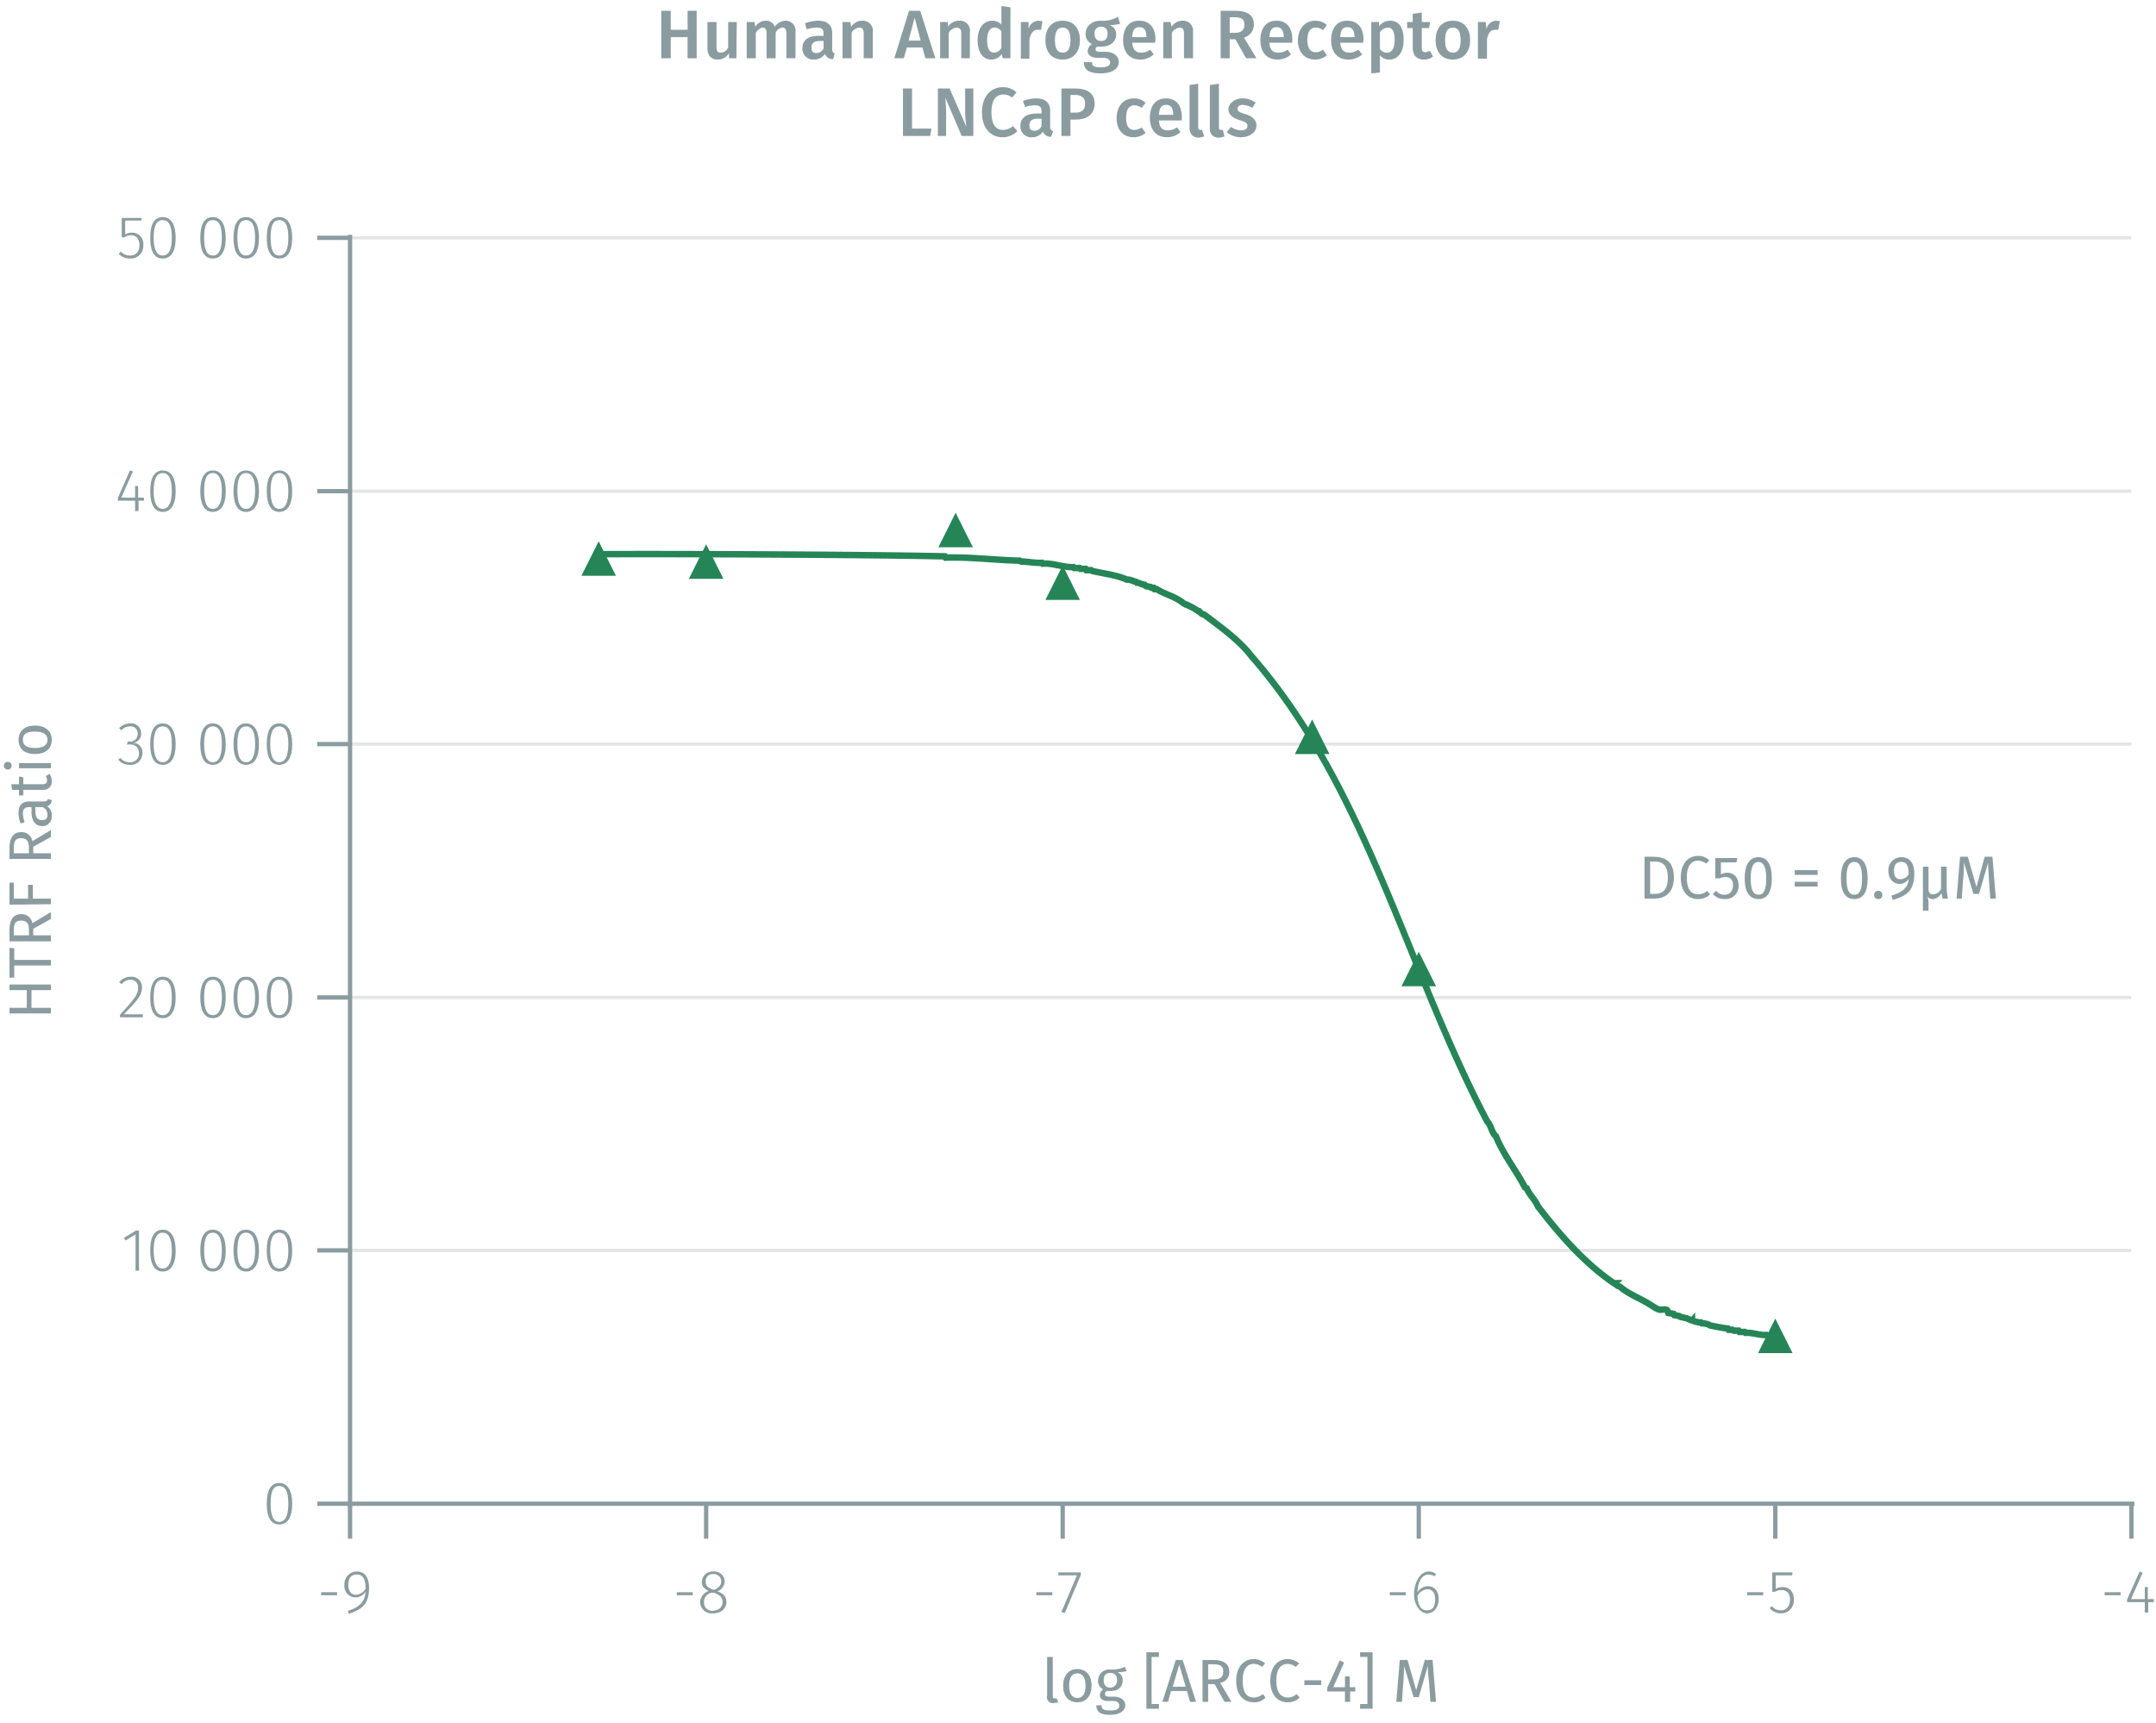 <svg id="Calque_1" data-name="Calque 1" xmlns="http://www.w3.org/2000/svg" xmlns:xlink="http://www.w3.org/1999/xlink" viewBox="0 0 499.5 399.2"><defs><symbol id="_10-dark-green-triangle" data-name="10-dark-green-triangle" viewBox="0 0 8 8"><polyline points="4 0 8 8 0 8" fill="#268557" fill-rule="evenodd"/></symbol></defs><line x1="81.1" y1="289.7" x2="493.8" y2="289.7" fill="none" stroke="#e5e5e5" stroke-miterlimit="10" stroke-width="0.75"/><line x1="81.1" y1="231.1" x2="493.8" y2="231.1" fill="none" stroke="#e5e5e5" stroke-miterlimit="10" stroke-width="0.75"/><line x1="81.1" y1="172.4" x2="493.8" y2="172.4" fill="none" stroke="#e5e5e5" stroke-miterlimit="10" stroke-width="0.75"/><line x1="81.1" y1="113.8" x2="493.8" y2="113.8" fill="none" stroke="#e5e5e5" stroke-miterlimit="10" stroke-width="0.75"/><line x1="81.1" y1="55.1" x2="493.8" y2="55.1" fill="none" stroke="#e5e5e5" stroke-miterlimit="10" stroke-width="0.75"/><path d="M74.4,368.9h3.7v.7H74.4Z" fill="#8b9ca0"/><path d="M85.5,367.9c0,3.7-1.6,5-4.7,6l-.2-.7c2.4-.7,3.9-1.9,4.1-4.4a2.9,2.9,0,0,1-2.3,1.3,2.6,2.6,0,0,1-2.6-2.9,2.9,2.9,0,0,1,2.9-3.1C84.6,364.1,85.5,365.6,85.5,367.9Zm-.8.2c0-2.2-.6-3.3-2-3.3s-2,.9-2,2.4.7,2.3,1.8,2.3A2.9,2.9,0,0,0,84.7,368.1Z" fill="#8b9ca0"/><path d="M156.8,368.9h3.7v.7h-3.7Z" fill="#8b9ca0"/><path d="M168.3,371.2c0,1.5-1.3,2.6-3.1,2.6a2.7,2.7,0,0,1-3-2.6,2.9,2.9,0,0,1,2-2.6c-1.1-.5-1.6-1.1-1.6-2.1a2.5,2.5,0,0,1,2.7-2.4,2.4,2.4,0,0,1,2.6,2.3,2.6,2.6,0,0,1-1.7,2.3C167.6,369.2,168.3,369.9,168.3,371.2Zm-.9,0c0-1.2-.6-1.6-2-2.2h-.5a2.2,2.2,0,0,0-1.8,2.3,1.9,1.9,0,0,0,2.1,1.9C166.5,373.1,167.4,372.4,167.4,371.2Zm-2.2-2.9h.4c1-.5,1.5-1.1,1.5-1.9a1.7,1.7,0,0,0-1.8-1.7,1.6,1.6,0,0,0-1.8,1.7C163.5,367.4,163.9,367.8,165.2,368.3Z" fill="#8b9ca0"/><path d="M240.1,368.9h3.7v.7h-3.7Z" fill="#8b9ca0"/><path d="M250.4,364.9l-3.7,8.8-.8-.2,3.6-8.5h-4.3v-.7h5.2Z" fill="#8b9ca0"/><path d="M322,368.9h3.7v.7H322Z" fill="#8b9ca0"/><path d="M333.3,370.5c0,2-1.2,3.3-2.7,3.3s-3-1.9-3-4.4,1.3-5.3,3.4-5.3a2.5,2.5,0,0,1,1.7.6l-.3.5a3.7,3.7,0,0,0-1.4-.4c-1.6,0-2.5,1.7-2.6,4.1a3,3,0,0,1,2.4-1.4C332.2,367.5,333.3,368.5,333.3,370.5Zm-.8,0c0-1.6-.8-2.3-1.8-2.3a2.8,2.8,0,0,0-2.3,1.6c.1,2,.7,3.3,2.2,3.3S332.5,372,332.5,370.5Z" fill="#8b9ca0"/><path d="M404.8,368.9h3.7v.7h-3.7Z" fill="#8b9ca0"/><path d="M415.2,365h-3.8v3.1a3.4,3.4,0,0,1,1.6-.4c1.6,0,2.6,1.1,2.6,2.9a3,3,0,0,1-3,3.2,3.4,3.4,0,0,1-2.6-1.2l.5-.5a2.5,2.5,0,0,0,2.1,1c1.3,0,2.1-1,2.1-2.5s-.8-2.2-1.9-2.2a3.2,3.2,0,0,0-1.6.4h-.6v-4.5h4.7Z" fill="#8b9ca0"/><path d="M487.6,368.9h3.7v.7h-3.7Z" fill="#8b9ca0"/><path d="M499,371.2h-1.3v2.4h-.8v-2.4h-4.1v-.6l2.9-6.5.7.3-2.7,6.1h3.2v-2.8h.7v2.8H499Z" fill="#8b9ca0"/><path d="M493.8,348.4v8.1m-82.5-8.1v8.1m-82.6-8.1v8.1m-82.5-8.1v8.1m-82.6-8.1v8.1m-82.5-8.1v8.1m-.7-8.1H494.5" fill="none" stroke="#8b9ca0" stroke-miterlimit="10"/><path d="M67.7,348.4c0,3.2-1.1,4.8-3,4.8s-2.9-1.6-2.9-4.8,1-4.8,2.9-4.8S67.7,345.3,67.7,348.4Zm-5,0c0,2.9.7,4.2,2,4.2s2.1-1.3,2.1-4.2-.7-4.1-2.1-4.1S62.7,345.5,62.7,348.4Z" fill="#8b9ca0"/><path d="M32.2,294.4h-.8V286l-2.3,1.4-.4-.6,2.8-1.7h.7Z" fill="#8b9ca0"/><path d="M40.7,289.8c0,3.1-1.1,4.8-3,4.8s-2.9-1.7-2.9-4.9,1-4.8,2.9-4.8S40.7,286.6,40.7,289.8Zm-5.1-.1c0,2.9.8,4.2,2.1,4.2s2.1-1.3,2.1-4.1-.7-4.2-2.1-4.2S35.6,286.9,35.6,289.7Z" fill="#8b9ca0"/><path d="M52.3,289.8c0,3.1-1.1,4.8-3,4.8s-2.9-1.7-2.9-4.9,1-4.8,2.9-4.8S52.3,286.6,52.3,289.8Zm-5-.1c0,2.9.7,4.2,2,4.2s2.1-1.3,2.1-4.1-.7-4.2-2.1-4.2S47.3,286.9,47.3,289.7Z" fill="#8b9ca0"/><path d="M60,289.8c0,3.1-1.1,4.8-3,4.8s-2.9-1.7-2.9-4.9,1-4.8,2.9-4.8S60,286.6,60,289.8Zm-5-.1c0,2.9.7,4.2,2,4.2s2.1-1.3,2.1-4.1-.7-4.2-2.1-4.2S55,286.9,55,289.7Z" fill="#8b9ca0"/><path d="M67.7,289.8c0,3.1-1.1,4.8-3,4.8s-2.9-1.7-2.9-4.9,1-4.8,2.9-4.8S67.7,286.6,67.7,289.8Zm-5.1-.1c0,2.9.8,4.2,2.1,4.2s2.1-1.3,2.1-4.1-.7-4.2-2.1-4.2S62.6,286.9,62.6,289.7Z" fill="#8b9ca0"/><path d="M32.9,228.7c0,1.9-1,3-4.2,6.3h4.4v.7H27.8v-.6c3.4-3.7,4.2-4.7,4.2-6.3a1.7,1.7,0,0,0-1.7-1.8,2.5,2.5,0,0,0-2.1,1l-.6-.4a3.4,3.4,0,0,1,2.7-1.3A2.4,2.4,0,0,1,32.9,228.7Z" fill="#8b9ca0"/><path d="M40.7,231.1c0,3.1-1.1,4.8-3,4.8s-2.9-1.7-2.9-4.8,1-4.8,2.9-4.8S40.7,227.9,40.7,231.1Zm-5.1,0c0,2.9.8,4.1,2.1,4.1s2.1-1.2,2.1-4.1-.7-4.1-2.1-4.1S35.6,228.2,35.6,231.1Z" fill="#8b9ca0"/><path d="M52.3,231.1c0,3.1-1.1,4.8-3,4.8s-2.9-1.7-2.9-4.8,1-4.8,2.9-4.8S52.3,227.9,52.3,231.1Zm-5,0c0,2.9.7,4.1,2,4.1s2.1-1.2,2.1-4.1-.7-4.1-2.1-4.1S47.3,228.2,47.3,231.1Z" fill="#8b9ca0"/><path d="M60,231.1c0,3.1-1.1,4.8-3,4.8s-2.9-1.7-2.9-4.8,1-4.8,2.9-4.8S60,227.9,60,231.1Zm-5,0c0,2.9.7,4.1,2,4.1s2.1-1.2,2.1-4.1S58.4,227,57,227,55,228.2,55,231.1Z" fill="#8b9ca0"/><path d="M67.7,231.1c0,3.1-1.1,4.8-3,4.8s-2.9-1.7-2.9-4.8,1-4.8,2.9-4.8S67.7,227.9,67.7,231.1Zm-5,0c0,2.9.7,4.1,2,4.1s2.1-1.2,2.1-4.1-.7-4.1-2.1-4.1S62.7,228.2,62.7,231.1Z" fill="#8b9ca0"/><path d="M32.7,169.9a2.1,2.1,0,0,1-1.8,2.2,2.2,2.2,0,0,1,2.1,2.4,2.7,2.7,0,0,1-3,2.7,3.2,3.2,0,0,1-2.6-1.2l.5-.4a2.6,2.6,0,0,0,2.1,1,2,2,0,0,0,2.2-2.1,1.9,1.9,0,0,0-2.1-2h-.7l.2-.7H30a1.7,1.7,0,0,0,1.9-1.8,1.6,1.6,0,0,0-1.8-1.7,2.7,2.7,0,0,0-2,.9l-.5-.5a3.6,3.6,0,0,1,2.6-1.1A2.3,2.3,0,0,1,32.7,169.9Z" fill="#8b9ca0"/><path d="M40.7,172.4c0,3.2-1.1,4.8-3,4.8s-2.9-1.6-2.9-4.8,1-4.8,2.9-4.8S40.7,169.3,40.7,172.4Zm-5.1,0c0,2.9.8,4.2,2.1,4.2s2.1-1.3,2.1-4.2-.7-4.1-2.1-4.1S35.6,169.6,35.6,172.4Z" fill="#8b9ca0"/><path d="M52.3,172.4c0,3.2-1.1,4.8-3,4.8s-2.9-1.6-2.9-4.8,1-4.8,2.9-4.8S52.3,169.3,52.3,172.4Zm-5,0c0,2.9.7,4.2,2,4.2s2.1-1.3,2.1-4.2-.7-4.1-2.1-4.1S47.3,169.6,47.3,172.4Z" fill="#8b9ca0"/><path d="M60,172.4c0,3.2-1.1,4.8-3,4.8s-2.9-1.6-2.9-4.8,1-4.8,2.9-4.8S60,169.3,60,172.4Zm-5,0c0,2.9.7,4.2,2,4.2s2.1-1.3,2.1-4.2-.7-4.1-2.1-4.1S55,169.6,55,172.4Z" fill="#8b9ca0"/><path d="M67.7,172.4c0,3.2-1.1,4.8-3,4.8s-2.9-1.6-2.9-4.8,1-4.8,2.9-4.8S67.7,169.3,67.7,172.4Zm-5.1,0c0,2.9.8,4.2,2.1,4.2s2.1-1.3,2.1-4.2-.7-4.1-2.1-4.1S62.6,169.6,62.6,172.4Z" fill="#8b9ca0"/><path d="M33.4,116H32.1v2.4h-.8V116h-4v-.6l2.8-6.4.7.2-2.7,6.1h3.2v-2.7h.7v2.7h1.3Z" fill="#8b9ca0"/><path d="M40.7,113.8c0,3.1-1.1,4.8-3,4.8s-2.9-1.7-2.9-4.8,1-4.8,2.9-4.8S40.7,110.6,40.7,113.8Zm-5.1,0c0,2.8.8,4.1,2.1,4.1s2.1-1.3,2.1-4.1-.7-4.2-2.1-4.2S35.6,110.9,35.6,113.8Z" fill="#8b9ca0"/><path d="M52.3,113.8c0,3.1-1.1,4.8-3,4.8s-2.9-1.7-2.9-4.8,1-4.8,2.9-4.8S52.3,110.6,52.3,113.8Zm-5,0c0,2.8.7,4.1,2,4.1s2.1-1.3,2.1-4.1-.7-4.2-2.1-4.2S47.3,110.9,47.3,113.8Z" fill="#8b9ca0"/><path d="M60,113.8c0,3.1-1.1,4.8-3,4.8s-2.9-1.7-2.9-4.8,1-4.8,2.9-4.8S60,110.6,60,113.8Zm-5,0c0,2.8.7,4.1,2,4.1s2.1-1.3,2.1-4.1-.7-4.2-2.1-4.2S55,110.9,55,113.8Z" fill="#8b9ca0"/><path d="M67.7,113.8c0,3.1-1.1,4.8-3,4.8s-2.9-1.7-2.9-4.8,1-4.8,2.9-4.8S67.7,110.6,67.7,113.8Zm-5,0c0,2.8.7,4.1,2,4.1s2.1-1.3,2.1-4.1-.7-4.2-2.1-4.2S62.7,110.9,62.7,113.8Z" fill="#8b9ca0"/><path d="M32.7,51.1H29v3.2a3.3,3.3,0,0,1,1.5-.4,2.6,2.6,0,0,1,2.7,2.9,2.9,2.9,0,0,1-3,3.1,3.5,3.5,0,0,1-2.7-1.1l.5-.5a2.9,2.9,0,0,0,2.2.9c1.3,0,2.1-.9,2.1-2.4s-.8-2.3-1.9-2.3a2.8,2.8,0,0,0-1.6.5h-.6V50.5h4.7Z" fill="#8b9ca0"/><path d="M40.7,55.1c0,3.2-1.1,4.8-3,4.8s-2.9-1.6-2.9-4.8,1-4.8,2.9-4.8S40.7,52,40.7,55.1Zm-5.1,0c0,2.9.8,4.1,2.1,4.1s2.1-1.2,2.1-4.1S39.1,51,37.7,51,35.6,52.2,35.6,55.1Z" fill="#8b9ca0"/><path d="M52.3,55.1c0,3.2-1.1,4.8-3,4.8s-2.9-1.6-2.9-4.8,1-4.8,2.9-4.8S52.3,52,52.3,55.1Zm-5,0c0,2.9.7,4.1,2,4.1s2.1-1.2,2.1-4.1S50.7,51,49.3,51,47.3,52.2,47.3,55.1Z" fill="#8b9ca0"/><path d="M60,55.1c0,3.2-1.1,4.8-3,4.8s-2.9-1.6-2.9-4.8,1-4.8,2.9-4.8S60,52,60,55.1Zm-5,0c0,2.9.7,4.1,2,4.1s2.1-1.2,2.1-4.1S58.4,51,57,51,55,52.2,55,55.1Z" fill="#8b9ca0"/><path d="M67.7,55.1c0,3.2-1.1,4.8-3,4.8s-2.9-1.6-2.9-4.8,1-4.8,2.9-4.8S67.7,52,67.7,55.1Zm-5,0c0,2.9.7,4.1,2,4.1s2.1-1.2,2.1-4.1S66.1,51,64.7,51,62.7,52.2,62.7,55.1Z" fill="#8b9ca0"/><path d="M81.1,55.1H73.5m7.6,58.7H73.5m7.6,58.6H73.5m7.6,58.7H73.5m7.6,58.6H73.5m7.6,58.7H73.5m7.6.7V54.4" fill="none" stroke="#8b9ca0" stroke-miterlimit="10"/><path d="M138.7,128.4c17.8-.1,63.1.1,80.2.5l.2.3c5.6-.2,11.7.6,17.2.7l.3.2c1.3,0,3.4.4,4.8.3l.2.2c2.3-.2,4.8.9,7.1.8l.2.2h1.2l.2.2h1.2l.2.3h1.1l.3.2c2.6.6,5.5.9,8,2,.7-.1,1.5.4,2.1.5l.2.2c.5,0,1.3.5,1.8.5l.3.3,1.1.2.2.2h.5l.2.3h.5c1.7,1.1,4.1,1.7,5.7,2.9s1.3.5,1.4.8a12.3,12.3,0,0,1,2.5,1.4h.2c.3.3.7.8,1.2.8,3.8,2.9,8,5.8,11,9.7,26.7,30.6,35.9,72.4,54.6,107.8.9.9,1,2.6,2,3.4,1.7,4.2,4.6,7.8,6.7,11.8l.4.2c.6,1.5,2,2.7,2.6,4.2,5,6.5,10.7,13.1,17.6,17.8h.2a2.3,2.3,0,0,0,1.2.8c1.9,1.7,4.7,2.7,6.9,4.1s2.1,1.3,3.2,1.2.9.4,1.1.8l1.2.2.2.3,1.1.2.3.2,1.3.3c.2,0,1.3.6,1.4.5a5,5,0,0,0,2.1.5l.2.2a4.5,4.5,0,0,1,1.6.3l.3.2c1.2.2,2.8.6,4.1.7l.2.3h.9l.3.2h1.1l.2.3h1.2l.2.2c1.6-.1,3.3.6,4.8.5l.2.2h1.9" fill="none" stroke="#268557" stroke-miterlimit="10" stroke-width="1.5"/><path d="M159.3,8.6h-3.9v4.9h-2.2V2.5h2.2V6.9h3.9V2.5h2.1v11h-2.1Z" fill="#8b9ca0"/><path d="M170.6,13.5h-1.7V12.3a3,3,0,0,1-2.6,1.5c-1.6,0-2.4-1-2.4-2.7v-6h2.1v5.8c0,1,.3,1.3,1,1.3a1.9,1.9,0,0,0,1.7-1.2V5.1h2Z" fill="#8b9ca0"/><path d="M184.3,7.4v6.1h-2.1V7.7c0-1-.4-1.3-.9-1.3a1.9,1.9,0,0,0-1.6,1.2v5.9h-2.1V7.7c0-1-.4-1.3-.9-1.3s-1.1.5-1.6,1.2v5.9H173V5.1h1.8l.2,1.1a2.8,2.8,0,0,1,2.4-1.4,2.1,2.1,0,0,1,2.1,1.4A3.1,3.1,0,0,1,182,4.8,2.3,2.3,0,0,1,184.3,7.4Z" fill="#8b9ca0"/><path d="M193.4,12.4l-.4,1.3a2,2,0,0,1-1.9-1.2,2.9,2.9,0,0,1-2.5,1.3,2.5,2.5,0,0,1-2.7-2.6c0-1.9,1.3-2.9,3.8-2.9h1.1V7.8c0-1.1-.5-1.4-1.6-1.4a7.4,7.4,0,0,0-2.3.4l-.4-1.4a8.4,8.4,0,0,1,3-.6c2.3,0,3.3,1.1,3.3,2.9v3.6C192.8,12,193,12.2,193.4,12.4Zm-2.6-1.2V9.5h-.9c-1.3,0-1.9.5-1.9,1.5s.4,1.3,1.2,1.3A1.8,1.8,0,0,0,190.8,11.2Z" fill="#8b9ca0"/><path d="M202.2,7.4v6.1h-2.1V7.7c0-1-.4-1.3-1-1.3a2.2,2.2,0,0,0-1.8,1.2v5.9h-2.1V5.1H197l.2,1.1a3,3,0,0,1,2.6-1.4A2.3,2.3,0,0,1,202.2,7.4Z" fill="#8b9ca0"/><path d="M213.7,11h-3.6l-.7,2.5h-2.2l3.4-11h2.6l3.5,11h-2.3Zm-.4-1.6-1.4-5.3-1.4,5.3Z" fill="#8b9ca0"/><path d="M224.7,7.4v6.1h-2V7.7c0-1-.4-1.3-1.1-1.3a2.4,2.4,0,0,0-1.8,1.2v5.9h-2V5.1h1.8V6.2a3.1,3.1,0,0,1,2.6-1.4A2.3,2.3,0,0,1,224.7,7.4Z" fill="#8b9ca0"/><path d="M234.1,1.7V13.5h-1.8l-.2-1a2.9,2.9,0,0,1-2.4,1.3c-2.1,0-3.2-1.8-3.2-4.5s1.3-4.5,3.4-4.5a2.9,2.9,0,0,1,2.1.9V1.4ZM232,11.1V7.3a1.8,1.8,0,0,0-1.6-.9c-1,0-1.7.9-1.7,2.9s.6,2.9,1.6,2.9A2,2,0,0,0,232,11.1Z" fill="#8b9ca0"/><path d="M241.5,4.9l-.3,2h-.8c-1,0-1.6.8-1.9,2.2v4.5h-2V5.1h1.8V6.7a2.5,2.5,0,0,1,2.3-1.9Z" fill="#8b9ca0"/><path d="M250.2,9.3c0,2.7-1.5,4.5-4,4.5s-4-1.7-4-4.5,1.5-4.5,4-4.5S250.2,6.5,250.2,9.3Zm-5.8,0c0,2,.6,2.9,1.8,2.9s1.8-.9,1.8-2.9-.6-2.9-1.8-2.9S244.4,7.3,244.4,9.3Z" fill="#8b9ca0"/><path d="M259.5,5.5a8.5,8.5,0,0,1-2.5.3A2.2,2.2,0,0,1,258.6,8c0,1.6-1.3,2.8-3.4,2.8h-1a.8.8,0,0,0-.4.6c0,.3.2.6,1,.6h1.3c1.9,0,3.1,1,3.1,2.4S257.8,17,255,17s-3.9-.9-3.9-2.6H253c0,.8.3,1.2,2,1.2s2.2-.5,2.2-1.1-.5-1.1-1.5-1.1h-1.3c-1.7,0-2.4-.7-2.4-1.6a2,2,0,0,1,1-1.6,2.5,2.5,0,0,1-1.5-2.3c0-1.9,1.5-3.1,3.5-3.1a7,7,0,0,0,4-.9Zm-5.9,2.3c0,1.1.5,1.7,1.5,1.7s1.5-.6,1.5-1.7-.5-1.6-1.5-1.6A1.4,1.4,0,0,0,253.6,7.8Z" fill="#8b9ca0"/><path d="M267.6,9.9h-5.3c.2,1.8,1,2.3,2.1,2.3a3.5,3.5,0,0,0,2.1-.7l.8,1.1a4.6,4.6,0,0,1-3.1,1.2c-2.6,0-4-1.8-4-4.5s1.3-4.5,3.7-4.5,3.8,1.6,3.8,4.3C267.7,9.4,267.6,9.7,267.6,9.9Zm-2-1.4c0-1.4-.5-2.2-1.6-2.2s-1.6.6-1.7,2.3h3.3Z" fill="#8b9ca0"/><path d="M276.4,7.4v6.1h-2.1V7.7c0-1-.4-1.3-1-1.3a2.4,2.4,0,0,0-1.8,1.2v5.9h-2V5.1h1.7l.2,1.1A3.1,3.1,0,0,1,274,4.8,2.3,2.3,0,0,1,276.4,7.4Z" fill="#8b9ca0"/><path d="M286.2,9.1h-1.3v4.4h-2.1V2.5h3.3c2.9,0,4.4,1,4.4,3.2a3.1,3.1,0,0,1-2.3,3l2.9,4.8h-2.4Zm-1.3-1.5h1.3c1.3,0,2.1-.6,2.1-1.9S287.6,4,286,4h-1.1Z" fill="#8b9ca0"/><path d="M299.4,9.9h-5.3c.1,1.8.9,2.3,2.1,2.3a3.7,3.7,0,0,0,2.1-.7l.8,1.1a4.6,4.6,0,0,1-3.1,1.2c-2.6,0-4-1.8-4-4.5s1.3-4.5,3.7-4.5,3.7,1.6,3.7,4.3Zm-2-1.4c0-1.4-.5-2.2-1.6-2.2s-1.6.6-1.7,2.3h3.3Z" fill="#8b9ca0"/><path d="M307.4,5.8,306.5,7a2.5,2.5,0,0,0-1.7-.6c-1.2,0-1.9.9-1.9,2.9s.8,2.8,1.9,2.8a2.7,2.7,0,0,0,1.7-.6l.9,1.3a4.1,4.1,0,0,1-2.7,1c-2.4,0-4-1.7-4-4.4s1.6-4.6,4-4.6A3.8,3.8,0,0,1,307.4,5.8Z" fill="#8b9ca0"/><path d="M315.8,9.9h-5.3c.2,1.8,1,2.3,2.1,2.3a3.5,3.5,0,0,0,2.1-.7l.9,1.1a5,5,0,0,1-3.2,1.2c-2.6,0-4-1.8-4-4.5s1.3-4.5,3.7-4.5,3.8,1.6,3.8,4.3C315.9,9.4,315.8,9.7,315.8,9.9Zm-2-1.4c0-1.4-.5-2.2-1.6-2.2s-1.6.6-1.7,2.3h3.3Z" fill="#8b9ca0"/><path d="M325.2,9.3c0,2.6-1.2,4.5-3.3,4.5a2.7,2.7,0,0,1-2.2-1v4l-2,.2V5.1h1.8v1a3.1,3.1,0,0,1,2.5-1.3C324.3,4.8,325.2,6.6,325.2,9.3Zm-2.1,0c0-2.2-.6-2.9-1.6-2.9a2.2,2.2,0,0,0-1.8,1.1v3.8a1.8,1.8,0,0,0,1.6.9C322.4,12.2,323.1,11.3,323.1,9.3Z" fill="#8b9ca0"/><path d="M332,13.1a3.3,3.3,0,0,1-2.1.7c-1.7,0-2.6-1-2.6-2.8V6.5H326V5.1h1.3V3.2l2.1-.3V5.1h1.9l-.2,1.4h-1.7V11c0,.8.2,1.1.9,1.1l1-.3Z" fill="#8b9ca0"/><path d="M340.6,9.3c0,2.7-1.5,4.5-4,4.5s-4-1.7-4-4.5,1.5-4.5,4-4.5S340.6,6.5,340.6,9.3Zm-5.8,0c0,2,.6,2.9,1.8,2.9s1.8-.9,1.8-2.9-.6-2.9-1.8-2.9S334.8,7.3,334.8,9.3Z" fill="#8b9ca0"/><path d="M347.5,4.9l-.4,2h-.7c-1.1,0-1.6.8-1.9,2.2v4.5h-2.1V5.1h1.8l.2,1.6a2.4,2.4,0,0,1,2.2-1.9Z" fill="#8b9ca0"/><path d="M211.3,29.8h4.5l-.3,1.7h-6.3v-11h2.1Z" fill="#8b9ca0"/><path d="M225.5,31.5h-2.7L219,22.6a43.3,43.3,0,0,1,.2,4.4v4.5h-1.9v-11H220l3.9,8.9a25.8,25.8,0,0,1-.3-3.7V20.5h1.9Z" fill="#8b9ca0"/><path d="M235.5,21.4l-1,1.2a3.3,3.3,0,0,0-2.1-.7c-1.5,0-2.7,1.1-2.7,4.1s1.1,4.1,2.7,4.1a3.6,3.6,0,0,0,2.3-.9l1,1.2a4.9,4.9,0,0,1-3.4,1.4c-2.8,0-4.8-2.1-4.8-5.8s2.1-5.8,4.8-5.8A4.4,4.4,0,0,1,235.5,21.4Z" fill="#8b9ca0"/><path d="M244,30.4l-.5,1.3a2,2,0,0,1-1.9-1.2,2.9,2.9,0,0,1-2.5,1.3,2.5,2.5,0,0,1-2.7-2.6c0-1.9,1.4-2.9,3.8-2.9h1.1v-.5c0-1.1-.5-1.4-1.6-1.4a6.4,6.4,0,0,0-2.2.4l-.5-1.4a8.4,8.4,0,0,1,3-.6c2.3,0,3.3,1.1,3.3,2.9v3.6C243.3,30,243.5,30.2,244,30.4Zm-2.7-1.2V27.5h-.9c-1.3,0-1.9.5-1.9,1.5s.4,1.3,1.2,1.3A1.8,1.8,0,0,0,241.3,29.2Z" fill="#8b9ca0"/><path d="M253.6,24c0,2.5-1.8,3.7-4.3,3.7H248v3.8h-2.1v-11h3.2C251.9,20.5,253.6,21.6,253.6,24Zm-2.2,0c0-1.4-.9-2-2.3-2H248v4.1h1.1C250.5,26.1,251.4,25.6,251.4,24Z" fill="#8b9ca0"/><path d="M265.4,23.8l-.9,1.2a2.9,2.9,0,0,0-1.7-.6c-1.2,0-1.9.9-1.9,2.9s.7,2.8,1.9,2.8a2.9,2.9,0,0,0,1.7-.6l.9,1.3a4.3,4.3,0,0,1-2.7,1c-2.5,0-4-1.7-4-4.4s1.5-4.6,4-4.6A3.8,3.8,0,0,1,265.4,23.8Z" fill="#8b9ca0"/><path d="M273.8,27.9h-5.3c.1,1.8.9,2.3,2.1,2.3a3.7,3.7,0,0,0,2.1-.7l.8,1.1a4.6,4.6,0,0,1-3.1,1.2c-2.6,0-4-1.8-4-4.5s1.3-4.5,3.7-4.5,3.7,1.6,3.7,4.3Zm-2-1.4c0-1.4-.5-2.2-1.6-2.2s-1.6.6-1.7,2.3h3.3Z" fill="#8b9ca0"/><path d="M275.6,29.6V19.7l2-.3V29.5c0,.4.1.6.5.6h.4l.5,1.5a5.8,5.8,0,0,1-1.4.3C276.3,31.8,275.6,31,275.6,29.6Z" fill="#8b9ca0"/><path d="M280.3,29.6V19.7l2.1-.3V29.5c0,.4.1.6.4.6h.5l.4,1.5a4.2,4.2,0,0,1-1.3.3A2,2,0,0,1,280.3,29.6Z" fill="#8b9ca0"/><path d="M290.9,23.8l-.8,1.2a4.4,4.4,0,0,0-2.2-.7c-.8,0-1.2.4-1.2.9s.3.8,1.7,1.2,2.7,1.2,2.7,2.7-1.6,2.7-3.5,2.7a5,5,0,0,1-3.4-1.2l1-1.2a4,4,0,0,0,2.3.8c.9,0,1.5-.3,1.5-1s-.3-.9-1.9-1.4-2.5-1.3-2.5-2.5,1.3-2.5,3.3-2.5A4.9,4.9,0,0,1,290.9,23.8Z" fill="#8b9ca0"/><path d="M242.6,392.8v-8.9h1.3v9c0,.4.1.6.4.6h.5l.4.9-1.1.2A1.4,1.4,0,0,1,242.6,392.8Z" fill="#8b9ca0"/><path d="M252.9,390.6c0,2.2-1.2,3.8-3.3,3.8s-3.3-1.5-3.3-3.8,1.2-3.9,3.3-3.9S252.9,388.2,252.9,390.6Zm-5.2,0c0,1.9.7,2.8,1.9,2.8s1.9-.9,1.9-2.8-.7-2.9-1.9-2.9S247.7,388.6,247.7,390.6Z" fill="#8b9ca0"/><path d="M261,387.2a7.8,7.8,0,0,1-2.2.2,1.9,1.9,0,0,1,1.3,1.9c0,1.5-1,2.5-2.8,2.5h-.9a.7.7,0,0,0-.4.7c0,.3.2.6,1,.6h1.1c1.5,0,2.6.8,2.6,2s-1.2,2.2-3.5,2.2-3.2-.7-3.2-2.2h1.2c0,.8.4,1.2,2,1.2s2.1-.4,2.1-1.1-.5-1.1-1.4-1.1h-1.2c-1.3,0-1.9-.6-1.9-1.4a1.9,1.9,0,0,1,.8-1.3,2.1,2.1,0,0,1-1.2-2,2.6,2.6,0,0,1,2.8-2.6,7.1,7.1,0,0,0,3.4-.6Zm-5.3,2.1c0,1,.5,1.7,1.5,1.7a1.6,1.6,0,0,0,1.6-1.7c0-1.1-.5-1.7-1.6-1.7S255.7,388.3,255.7,389.3Z" fill="#8b9ca0"/><path d="M268.5,383.9h-1.7v10.9h1.7v1.1h-2.9V382.8h2.9Z" fill="#8b9ca0"/><path d="M275,391.8h-3.7l-.7,2.5h-1.3l3.1-9.7H274l3.1,9.7h-1.4Zm-.3-1-1.5-5.1-1.5,5.1Z" fill="#8b9ca0"/><path d="M281.4,390.2h-1.5v4.1h-1.3v-9.7h2.5c2.4,0,3.7.9,3.7,2.7a2.5,2.5,0,0,1-2.1,2.6l2.6,4.4h-1.6Zm-.1-1.1c1.3,0,2.1-.5,2.1-1.8s-.7-1.7-2.3-1.7h-1.2v3.5Z" fill="#8b9ca0"/><path d="M293.1,385.4l-.7.8a3.4,3.4,0,0,0-1.9-.7c-1.4,0-2.6,1-2.6,3.9s1.1,3.9,2.6,3.9a3.6,3.6,0,0,0,2.1-.8l.6.8a3.4,3.4,0,0,1-2.7,1.1c-2.4,0-4.1-1.7-4.1-5s1.9-5,4-5A3.9,3.9,0,0,1,293.1,385.4Z" fill="#8b9ca0"/><path d="M301,385.4l-.8.8a3.4,3.4,0,0,0-1.8-.7c-1.5,0-2.7,1-2.7,3.9s1.2,3.9,2.7,3.9a3.1,3.1,0,0,0,2-.8l.7.8a3.8,3.8,0,0,1-2.8,1.1c-2.3,0-4-1.7-4-5s1.8-5,4-5A4.1,4.1,0,0,1,301,385.4Z" fill="#8b9ca0"/><path d="M302.2,389.3h3.9v1.1h-3.9Z" fill="#8b9ca0"/><path d="M314,391.9h-1.2v2.4h-1.2v-2.4h-4.1V391l2.9-6.3,1,.5-2.5,5.7h2.7v-2.5h1.1v2.5H314Z" fill="#8b9ca0"/><path d="M318,395.9h-2.9v-1.1h1.7V383.9h-1.7v-1.1H318Z" fill="#8b9ca0"/><path d="M332.7,394.3h-1.3l-.3-4.4a34.4,34.4,0,0,1-.3-3.9l-2.1,7.2h-1.2l-2.2-7.2c0,1.1-.1,2.6-.2,4l-.3,4.3h-1.3l.8-9.7h1.8l2,7,2-7h1.8Z" fill="#8b9ca0"/><path d="M7.3,229.4v4.1h4.5v1.3H2.2v-1.3h4v-4.1h-4v-1.3h9.6v1.3Z" fill="#8b9ca0"/><path d="M3.3,219.7v2.7h8.5v1.3H3.3v2.8H2.2v-6.9Z" fill="#8b9ca0"/><path d="M7.7,215.2v1.5h4.1v1.4H2.2v-2.6c0-2.4.9-3.7,2.7-3.7a2.5,2.5,0,0,1,2.6,2.1l4.3-2.6v1.6Zm-1,.2c0-1.4-.5-2.1-1.8-2.1s-1.7.6-1.7,2.2v1.2H6.7Z" fill="#8b9ca0"/><path d="M2.2,209.6v-5.1h1v3.7H6.5v-3.2H7.6v3.2h4.2v1.3Z" fill="#8b9ca0"/><path d="M7.7,196.2v1.5h4.1V199H2.2v-2.5c0-2.4.9-3.7,2.7-3.7a2.5,2.5,0,0,1,2.6,2.1l4.3-2.6v1.6Zm-1,.1c0-1.3-.5-2.1-1.8-2.1s-1.7.7-1.7,2.3v1.2H6.7Z" fill="#8b9ca0"/><path d="M11.1,185.1l.9.3a1.5,1.5,0,0,1-1.1,1.4A2.4,2.4,0,0,1,12,189a2.2,2.2,0,0,1-2.2,2.4c-1.6,0-2.5-1.2-2.5-3.3V187H6.8c-1.1,0-1.5.5-1.5,1.5a7.9,7.9,0,0,0,.4,2l-.9.3a5.9,5.9,0,0,1-.5-2.5c0-1.8.9-2.6,2.4-2.6h3.4C10.7,185.7,11,185.5,11.1,185.1ZM9.9,187H8.2v1c0,1.3.5,2,1.5,2s1.3-.4,1.3-1.3A2,2,0,0,0,9.9,187Z" fill="#8b9ca0"/><path d="M11.5,179.3A3.4,3.4,0,0,1,12,181a1.9,1.9,0,0,1-2.1,2H5.4v1.3h-1V183H2.8l-.2-1.3H4.4v-1.8l1,.2v1.6H9.8c.8,0,1.1-.3,1.1-.9a2.2,2.2,0,0,0-.3-1Z" fill="#8b9ca0"/><path d="M1.8,176.5a.9.9,0,0,1,0,1.8.9.9,0,0,1,0-1.8Zm10,.3V178H4.4v-1.2Z" fill="#8b9ca0"/><path d="M8.1,168.1c2.3,0,3.9,1.2,3.9,3.3s-1.5,3.3-3.9,3.3-3.8-1.2-3.8-3.3S5.8,168.1,8.1,168.1Zm0,5.2c2,0,2.9-.7,2.9-1.9s-.9-1.9-2.9-1.9-2.8.6-2.8,1.9S6.2,173.3,8.1,173.3Z" fill="#8b9ca0"/><path d="M387.8,203.3c0,3.9-2.4,4.9-4.5,4.9H381v-9.7h2C385.5,198.5,387.8,199.3,387.8,203.3Zm-5.5-3.7v7.5h1.1c1.5,0,3-.6,3-3.8s-1.6-3.7-3.1-3.7Z" fill="#8b9ca0"/><path d="M396,199.3l-.7.8a3.4,3.4,0,0,0-1.8-.7c-1.5,0-2.7,1-2.7,3.9s1.1,3.9,2.6,3.9a3.1,3.1,0,0,0,2.1-.8l.7.8a3.8,3.8,0,0,1-2.8,1.1c-2.3,0-4-1.7-4-5s1.8-5,4-5A3.6,3.6,0,0,1,396,199.3Z" fill="#8b9ca0"/><path d="M402.3,199.8h-3.6v2.8a2.8,2.8,0,0,1,1.5-.4c1.5,0,2.6,1.1,2.6,3a3,3,0,0,1-3.2,3.1,3.5,3.5,0,0,1-2.8-1.2l.8-.7a2.4,2.4,0,0,0,2,.9c1.1,0,1.9-.8,1.9-2.2s-.8-1.9-1.7-1.9a3.5,3.5,0,0,0-1.4.3h-1v-4.7h5.1Z" fill="#8b9ca0"/><path d="M410.5,203.5c0,3.1-1,4.8-3.1,4.8s-3.2-1.7-3.2-4.8,1.1-4.9,3.2-4.9S410.5,200.4,410.5,203.5Zm-4.9,0c0,2.7.6,3.8,1.8,3.8s1.8-1.1,1.8-3.8-.7-3.8-1.8-3.8S405.6,200.7,405.6,203.5Z" fill="#8b9ca0"/><path d="M415.8,201.6h5.3v1.1h-5.3Zm0,2.7h5.3v1.1h-5.3Z" fill="#8b9ca0"/><path d="M432.7,203.5c0,3.1-1,4.8-3.1,4.8s-3.1-1.7-3.1-4.8,1-4.9,3.1-4.9S432.7,200.4,432.7,203.5Zm-4.9,0c0,2.7.6,3.8,1.8,3.8s1.8-1.1,1.8-3.8-.6-3.8-1.8-3.8S427.8,200.7,427.8,203.5Z" fill="#8b9ca0"/><path d="M436.1,207.3a.9.9,0,0,1-.9,1,.9.9,0,0,1-1-1,.9.9,0,0,1,1-.9A.9.9,0,0,1,436.1,207.3Z" fill="#8b9ca0"/><path d="M443.5,202.3c0,3.9-1.5,5.2-5,6.2l-.3-1c2.4-.7,3.9-1.8,4-3.9a2.4,2.4,0,0,1-2.1,1.2c-1.5,0-2.6-1.2-2.6-3.1a3,3,0,0,1,3-3.1C442.5,198.6,443.5,200.1,443.5,202.3Zm-1.3.3c0-2.1-.5-2.9-1.7-2.9s-1.7.7-1.7,2.1.6,1.9,1.5,1.9A2.3,2.3,0,0,0,442.2,202.6Z" fill="#8b9ca0"/><path d="M451.3,208.2h-1.2a7.9,7.9,0,0,1-.3-1.3h0a2.5,2.5,0,0,1-1.9,1.4,1.4,1.4,0,0,1-1.4-.7,4.7,4.7,0,0,1,.3,1.9V211h-1.3V200.8h1.3V206c0,.9.4,1.2,1.1,1.2a2,2,0,0,0,1.8-1.3v-5.1H451v4.8A14.3,14.3,0,0,0,451.3,208.2Z" fill="#8b9ca0"/><path d="M462.4,208.2h-1.3l-.3-4.4c-.1-1.5-.2-3.1-.2-3.9l-2.1,7.2h-1.3l-2.2-7.3a29.6,29.6,0,0,1-.2,4.1l-.3,4.3h-1.2l.8-9.7h1.8l2,7,1.9-7h1.8Z" fill="#8b9ca0"/><use width="8" height="8" transform="translate(134.7 125.4)" xlink:href="#_10-dark-green-triangle"/><use width="8" height="8" transform="translate(159.6 126.1)" xlink:href="#_10-dark-green-triangle"/><use width="8" height="8" transform="translate(217.4 118.8)" xlink:href="#_10-dark-green-triangle"/><use width="8" height="8" transform="translate(242.2 131)" xlink:href="#_10-dark-green-triangle"/><use width="8" height="8" transform="translate(300 166.7)" xlink:href="#_10-dark-green-triangle"/><use width="8" height="8" transform="translate(324.7 220.5)" xlink:href="#_10-dark-green-triangle"/><use width="8" height="8" transform="translate(407.3 305.5)" xlink:href="#_10-dark-green-triangle"/></svg>
